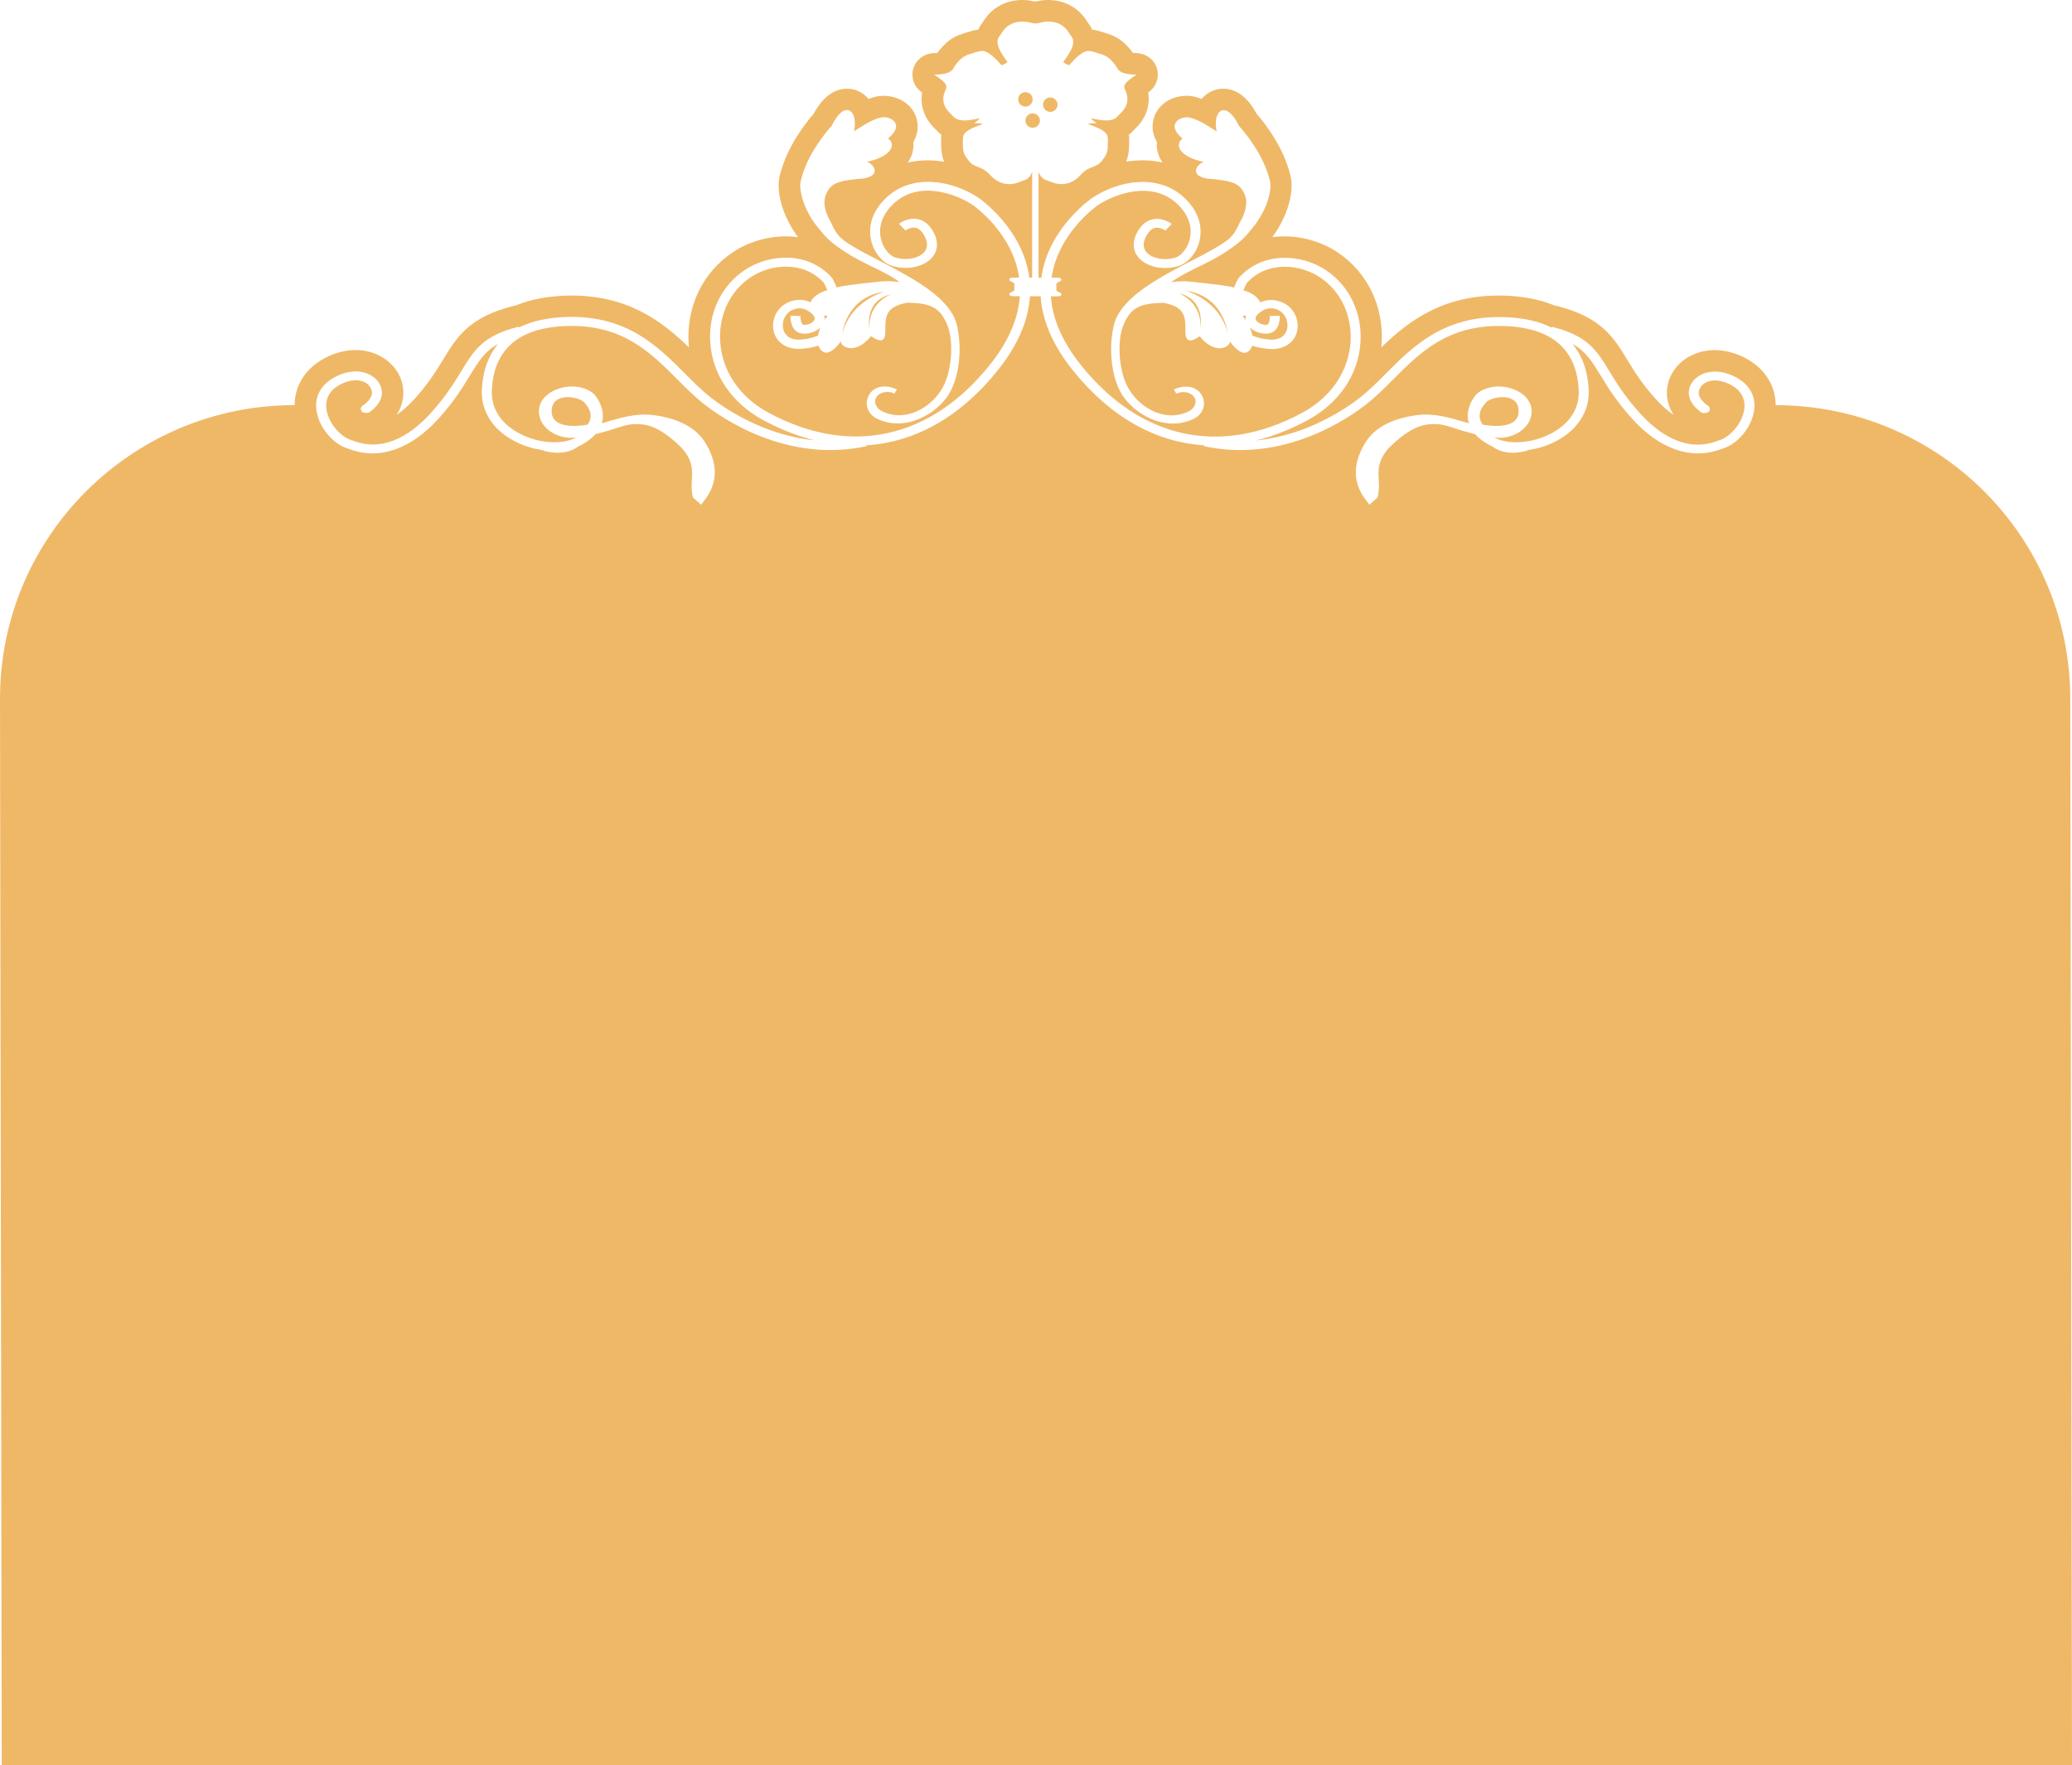<svg width="500" height="426" viewBox="0 0 500 426" fill="none" xmlns="http://www.w3.org/2000/svg">
<path d="M253.449 23.516C254.411 23.516 255.196 24.299 255.196 25.259C255.196 26.218 254.411 27.001 253.449 27.001C252.488 27.001 251.703 26.218 251.703 25.259C251.703 24.291 252.48 23.516 253.449 23.516Z" fill="#EFB867"/>
<path d="M306.161 80.479C308.909 80.039 308.853 76.586 308.837 76.202L306.45 76.266C306.474 77.162 306.169 78.313 305.745 78.376C304.895 78.52 303.469 78.009 303.085 77.241C302.716 76.546 303.485 75.787 304.19 75.283C305.496 74.332 306.866 74.156 308.3 74.755C310.327 75.619 311.048 77.953 310.535 79.615C310.247 80.599 309.293 82.189 306.281 81.95C304.671 81.814 303.325 81.502 302.22 80.998C302.076 80.351 301.883 79.695 301.619 79.056C302.789 80.183 304.703 80.711 306.161 80.479Z" fill="#EFB867"/>
<path d="M300.602 77.193C300.377 76.873 300.137 76.546 299.865 76.218C300.153 76.218 300.409 76.202 300.674 76.17C300.577 76.538 300.569 76.889 300.602 77.193Z" fill="#EFB867"/>
<path d="M358.721 97.009C360.059 95.674 366.587 94.515 366.467 99.383C366.347 104.252 357.807 102.493 357.807 102.493C356.253 100.383 357.383 98.344 358.721 97.009Z" fill="#EFB867"/>
<path d="M193.431 80.479C194.889 80.719 196.796 80.191 197.974 79.064C197.709 79.703 197.517 80.359 197.373 81.006C196.267 81.502 194.93 81.814 193.311 81.957C190.299 82.189 189.354 80.606 189.058 79.623C188.553 77.953 189.266 75.626 191.293 74.763C192.719 74.164 194.096 74.34 195.402 75.291C196.107 75.802 196.876 76.554 196.508 77.249C196.123 78.017 194.689 78.528 193.848 78.384C193.415 78.32 193.111 77.169 193.143 76.274L190.756 76.21C190.74 76.586 190.684 80.039 193.431 80.479Z" fill="#EFB867"/>
<path d="M198.991 77.193C199.023 76.897 199.007 76.546 198.919 76.17C199.183 76.194 199.44 76.218 199.728 76.218C199.456 76.538 199.207 76.865 198.991 77.193Z" fill="#EFB867"/>
<path d="M247.449 25.73C246.488 25.73 245.703 24.947 245.703 23.988C245.703 23.029 246.488 22.245 247.449 22.245C248.41 22.245 249.195 23.029 249.195 23.988C249.195 24.947 248.418 25.73 247.449 25.73Z" fill="#EFB867"/>
<path d="M133.125 99.384C133.005 94.516 139.534 95.675 140.872 97.01C142.21 98.345 143.339 100.383 141.785 102.493C141.785 102.493 133.254 104.252 133.125 99.384Z" fill="#EFB867"/>
<path d="M247.449 29.104C247.449 28.144 248.234 27.361 249.195 27.361C250.157 27.361 250.942 28.144 250.942 29.104C250.942 30.063 250.157 30.846 249.195 30.846C248.234 30.846 247.449 30.063 247.449 29.104Z" fill="#EFB867"/>
<path d="M71.089 97.78C71.129 92.733 74.069 88.404 79.212 86.016C83.378 84.076 87.824 83.988 91.38 85.753C94.793 87.414 97.004 90.513 97.3 94.002C97.493 96.143 96.932 98.243 95.706 100.128C97.172 99.145 98.678 97.804 100.201 96.103C103.437 92.501 105.319 89.41 106.834 86.943C110.214 81.376 113.13 76.569 123.881 73.846C124.073 73.798 124.257 73.758 124.45 73.734C127.974 72.264 132.164 71.466 136.947 71.346C151.366 71.027 159.762 77.575 166.251 83.844C166.218 83.501 166.194 83.149 166.17 82.806C165.65 73.942 169.591 65.772 176.713 60.964C181.055 58.025 186.903 56.476 192.566 57.243C189.042 52.483 187.199 46.541 188.136 42.564C189.714 35.768 194.088 30.058 196.34 27.471C200.161 20.267 205.071 21.258 206.521 21.753C207.755 22.176 208.788 22.911 209.59 23.877C210.014 23.725 210.447 23.574 210.911 23.446C214.18 22.488 218.706 23.645 220.629 27.231C221.141 28.189 222.295 31.009 220.396 34.299C220.46 34.946 220.436 35.617 220.308 36.287C220.156 37.102 219.811 38.156 219.058 39.234C221.934 38.571 224.922 38.555 227.822 39.027C227.414 38.02 227.149 36.854 227.125 35.425L227.109 34.818C227.093 34.147 227.069 33.373 227.174 32.55C226.677 32.167 226.268 31.751 225.9 31.344C225.844 31.288 225.796 31.216 225.699 31.128C223.104 28.717 221.99 25.546 222.511 22.328C220.404 20.93 219.579 18.191 220.669 15.819C221.518 13.982 223.424 12.848 225.451 12.808C225.748 12.8 225.996 12.792 226.188 12.777C226.316 12.593 226.461 12.393 226.629 12.201C228.007 10.532 229.505 8.959 232.541 8.057L233.15 7.865C234.047 7.578 235.008 7.274 236.066 7.154C236.402 6.38 236.811 5.821 237.083 5.453C237.131 5.389 237.179 5.333 237.235 5.246C239.334 1.78 242.915 -0.121 247.089 0.007C248.202 0.039 249.059 0.23 249.692 0.366C249.732 0.374 249.772 0.382 249.804 0.39C249.844 0.382 249.876 0.374 249.916 0.366C250.549 0.23 251.407 0.039 252.504 0.007C256.678 -0.129 260.283 1.78 262.373 5.246C262.422 5.325 262.478 5.389 262.518 5.453C262.79 5.821 263.199 6.372 263.535 7.154C264.592 7.274 265.554 7.578 266.451 7.865L266.988 8.033C270.096 8.951 271.594 10.524 272.924 12.138C273.108 12.353 273.268 12.569 273.404 12.768C273.597 12.784 273.845 12.8 274.141 12.8C276.168 12.84 278.075 13.974 278.916 15.811C280.005 18.183 279.18 20.914 277.073 22.312C277.602 25.522 276.481 28.701 273.869 31.128C273.797 31.2 273.741 31.264 273.685 31.328C273.316 31.743 272.908 32.151 272.411 32.534C272.515 33.356 272.499 34.131 272.475 34.802L272.459 35.425C272.435 36.846 272.171 38.012 271.762 39.019C274.662 38.547 277.65 38.563 280.526 39.226C279.773 38.14 279.429 37.094 279.276 36.279C279.148 35.609 279.124 34.938 279.188 34.291C277.29 31.001 278.443 28.181 278.956 27.223C280.879 23.637 285.405 22.488 288.649 23.438C289.122 23.574 289.562 23.717 289.995 23.877C290.796 22.903 291.83 22.168 293.063 21.753C294.513 21.258 299.424 20.267 303.245 27.471C305.496 30.058 309.862 35.76 311.44 42.548C312.378 46.541 310.543 52.483 307.018 57.243C312.682 56.476 318.522 58.025 322.864 60.964C329.994 65.772 333.935 73.942 333.414 82.798C333.398 83.15 333.366 83.501 333.334 83.844C339.815 77.575 348.21 71.027 362.654 71.346C367.429 71.458 371.618 72.264 375.135 73.734C375.327 73.758 375.512 73.798 375.704 73.846C386.446 76.577 389.37 81.385 392.743 86.943C394.257 89.427 396.14 92.517 399.392 96.127C400.914 97.828 402.412 99.169 403.878 100.144C402.653 98.259 402.084 96.167 402.276 94.042C402.58 90.521 404.791 87.422 408.164 85.785C411.753 84.004 416.207 84.084 420.373 86.024C425.524 88.42 428.464 92.749 428.496 97.796C467.749 97.796 499.577 129.516 499.577 168.656L500 426H0.423L0 168.656C0.008 129.508 31.827 97.78 71.089 97.78ZM76.336 98.818C76.793 102.995 80.406 107.355 84.179 108.337L84.379 108.409C91.541 111.093 99.199 108.441 105.952 100.902C109.629 96.814 111.712 93.395 113.387 90.64C115.501 87.198 116.943 84.811 120.188 83.014C117.44 86.312 116.455 90.361 116.278 94.074C116.038 99.169 118.882 103.698 124.089 106.445C125.771 107.339 127.582 107.97 129.408 108.369C129.625 108.361 129.889 108.409 130.209 108.513C130.578 108.577 130.946 108.657 131.307 108.697C131.227 108.713 131.147 108.745 131.067 108.761C136.738 110.358 139.55 107.73 139.55 107.73C139.766 107.627 139.991 107.563 140.183 107.451C141.665 106.66 142.819 105.782 143.684 104.8C144.661 104.544 145.654 104.281 146.648 103.993C150.213 102.931 151.847 101.981 155.372 102.476C159.802 103.075 164.416 108.01 164.752 108.401C168.582 112.929 166.106 115.764 167.228 120.069L169.199 121.826C169.679 120.852 175.711 115.693 170.136 106.764C167.933 103.226 163.775 101.014 157.783 100.2C153.689 99.641 149.732 100.823 145.895 101.965C145.662 102.028 145.422 102.084 145.182 102.164C145.206 102.052 145.27 101.965 145.302 101.861C145.422 101.358 145.486 100.87 145.486 100.399C145.486 98.131 144.261 96.263 143.66 95.488C142.218 93.643 137.764 92.182 133.422 94.402C130.866 95.704 129.625 98.011 130.169 100.423C130.802 103.162 133.526 105.263 136.971 105.63C137.636 105.694 138.332 105.63 139.013 105.606C138.989 105.614 138.981 105.622 138.965 105.63C135.585 107.443 129.849 107.02 125.323 104.608C122.727 103.242 118.401 100.048 118.682 94.162C119.17 84.14 125.379 78.933 137.147 78.677C150.325 78.398 157.006 85.098 163.471 91.583C165.586 93.699 167.58 95.712 169.783 97.436C174.141 100.902 189.867 111.867 209.125 107.691L209.061 107.483C220.861 106.74 231.82 100.599 240.84 89.291C246.063 82.742 248.202 76.761 248.539 71.506H251.118C251.447 76.761 253.594 82.742 258.817 89.291C267.837 100.591 278.796 106.74 290.596 107.483L290.532 107.691C309.79 111.867 325.515 100.902 329.873 97.436C332.068 95.712 334.071 93.699 336.186 91.583C342.651 85.098 349.332 78.398 362.51 78.677C374.27 78.933 380.478 84.14 380.975 94.162C381.255 100.048 376.93 103.242 374.334 104.608C369.808 107.02 364.072 107.443 360.691 105.63C360.675 105.622 360.667 105.614 360.643 105.606C361.324 105.63 362.021 105.702 362.686 105.63C366.131 105.263 368.855 103.17 369.487 100.423C370.032 98.011 368.782 95.704 366.235 94.402C361.901 92.182 357.439 93.643 355.997 95.488C355.396 96.27 354.171 98.131 354.171 100.399C354.171 100.87 354.227 101.358 354.355 101.861C354.387 101.973 354.451 102.052 354.475 102.164C354.235 102.084 353.994 102.028 353.762 101.965C349.925 100.823 345.967 99.641 341.874 100.2C335.882 101.014 331.724 103.226 329.521 106.764C323.953 115.693 329.978 120.852 330.458 121.826L332.429 120.069C333.55 115.772 331.075 112.929 334.904 108.401C335.241 108.01 339.855 103.075 344.285 102.476C347.802 101.981 349.436 102.923 353.009 103.993C354.002 104.281 354.996 104.544 355.973 104.8C356.838 105.782 357.992 106.66 359.474 107.451C359.674 107.563 359.89 107.627 360.107 107.73C360.107 107.73 362.918 110.358 368.59 108.761C368.51 108.745 368.43 108.713 368.35 108.697C368.718 108.649 369.079 108.577 369.447 108.513C369.768 108.409 370.032 108.369 370.248 108.369C372.075 107.978 373.885 107.339 375.568 106.445C380.767 103.698 383.619 99.169 383.378 94.074C383.194 90.361 382.209 86.312 379.469 83.014C382.705 84.811 384.147 87.206 386.27 90.64C387.945 93.395 390.027 96.814 393.704 100.902C400.458 108.441 408.116 111.093 415.278 108.409L415.478 108.337C419.251 107.355 422.864 103.003 423.321 98.818C423.713 95.304 421.911 92.421 418.242 90.72C415.526 89.45 412.73 89.347 410.559 90.417C408.813 91.271 407.683 92.789 407.539 94.474C407.307 97.029 409.694 98.93 410.551 99.537C410.736 99.665 410.952 99.721 411.176 99.697L411.817 99.625C412.666 99.529 412.931 98.435 412.218 97.972C411.537 97.556 409.798 96.143 409.926 94.649C410.023 93.675 410.688 92.797 411.721 92.278C413.187 91.567 415.118 91.678 417.128 92.613C420.645 94.25 421.134 96.774 420.933 98.618C420.533 102.188 417.345 105.622 414.781 106.293L414.349 106.445C406.562 109.376 399.841 104.328 395.587 99.569C392.046 95.632 390.003 92.293 388.377 89.626C385.245 84.467 383.178 81.073 374.502 78.869L374.438 79.077C371.498 77.591 367.645 76.649 362.614 76.529C348.323 76.225 340.936 83.629 334.44 90.153C332.373 92.23 330.418 94.194 328.335 95.847C325.147 98.355 315.598 105.087 303.141 106.293C307.235 105.279 311.368 103.666 315.51 101.437C323.184 97.277 327.855 90.385 328.303 82.495C328.72 75.475 325.62 69.022 320.036 65.253C314.18 61.292 304.791 60.565 298.975 67.018C298.831 67.161 298.31 68.088 297.782 69.406C296.027 68.918 293.167 68.631 287.528 68C285.982 67.824 284.307 67.872 282.593 68.104C287.592 64.582 292.591 63.544 298.759 58.672C300.553 57.235 301.467 55.925 301.979 55.334C305.568 51.197 307.01 46.054 306.466 43.73C304.959 37.254 300.153 31.687 298.999 30.41C295.827 23.885 292.527 26.664 293.592 31.711C290.94 30.018 289.49 29.06 287.311 28.429C285.1 27.782 281.023 29.835 285.381 33.468C283.482 34.698 284.251 37.781 290.54 39.098C288.93 39.41 286.166 43.02 293.079 43.259C297.734 43.77 299.272 44.401 300.353 46.933C301.202 48.929 300.594 51.317 299.128 53.809C298.711 54.511 298.102 56.556 296.123 58.009C292.27 60.876 285.781 63.536 279.309 67.441C275.103 69.989 270.024 73.67 268.838 78.27C267.516 83.453 267.973 90.824 270.801 95.304C273.685 99.864 281.087 104.368 287.976 101.126C290.46 99.96 291.269 97.229 289.803 95.065C288.441 93.076 285.717 92.861 283.242 94.026C283.715 94.657 283.666 94.633 283.819 95.017C285.405 94.274 287.351 94.633 288.161 95.823C288.962 97.013 288.329 98.594 286.751 99.337C280.783 102.132 274.911 98.004 272.611 94.226C270.232 90.728 269.367 83.301 270.953 78.805C272.788 74.197 274.967 73.223 280.742 73.079C285.805 74.069 286.102 76.082 286.054 79.987C285.998 83.9 288.962 81.409 289.514 81.169C293.167 85.753 296.796 83.852 296.788 82.431C299.889 86.567 301.483 85.194 302.204 83.445C303.349 83.828 304.647 84.084 306.121 84.212C310.159 84.539 312.273 82.415 312.898 80.322C313.691 77.759 312.578 74.301 309.373 72.959C307.603 72.209 305.777 72.233 304.102 72.975C303.63 71.825 302.22 70.675 300.049 70.076C300.401 69.166 300.754 68.503 300.898 68.272C305.704 62.977 313.619 63.632 318.594 66.978C323.537 70.316 326.269 76.082 325.908 82.391C325.483 89.554 321.238 95.847 314.26 99.625C294.609 110.238 275.127 106.037 260.803 88.061C255.941 81.975 253.914 76.401 253.594 71.53H255.292C255.861 71.53 256.149 71.274 256.149 71.019C256.149 70.643 255.268 70.5 254.923 70.116V68.431C255.268 68.048 256.149 67.904 256.149 67.529C256.149 67.273 255.861 67.026 255.292 67.026H253.762C255.324 56.117 264.825 49.6 264.977 49.496C268.966 46.829 278.131 43.371 284.243 49.368C287.816 52.858 287.52 56.3 287.023 58.041C286.382 60.277 284.836 61.803 283.658 62.178C281.159 62.953 278.299 62.482 276.865 61.092C275.848 60.102 275.704 58.768 276.481 57.219C277.13 55.925 277.891 55.182 278.756 54.999C279.981 54.743 281.183 55.645 281.199 55.661L282.761 54.048C282.681 53.984 280.646 52.443 278.243 52.914C276.585 53.242 275.247 54.4 274.278 56.348C273.132 58.656 273.429 60.916 275.095 62.538C277.186 64.566 281.023 65.253 284.42 64.191C286.582 63.536 288.569 61.284 289.338 58.576C289.955 56.42 290.348 52.172 286.014 47.939C279.693 41.734 269.912 43.531 263.527 47.795C263.367 47.907 252.881 55.102 251.294 67.042H250.613V41.47C250.758 41.838 250.918 42.181 251.118 42.461C251.879 43.491 252.48 43.419 253.521 43.866C255.997 44.92 258.016 44.393 259.53 43.339C260.579 42.612 260.907 41.854 262.101 41.055C263.279 40.248 264.849 40.137 265.73 39.042C266.795 37.709 267.284 36.934 267.316 35.353C267.34 33.732 267.468 32.869 266.876 32.175C266.066 31.208 264.208 30.514 262.47 29.93C262.87 29.803 263.543 29.731 264.641 29.731C263.912 29.244 263.479 28.852 263.231 28.533C264.969 28.916 266.836 29.268 268.141 28.948C269.487 28.621 269.583 28.086 270.392 27.343C272.283 25.578 272.339 23.693 271.682 22.072C271.226 20.97 270.505 20.459 274.246 18.015C269.527 17.951 269.904 16.578 268.99 15.508C267.901 14.182 267.236 13.519 265.554 13.024C263.823 12.489 262.942 12.122 262.021 12.401C260.635 12.832 259.217 14.382 257.991 15.755C257.679 15.651 257.367 15.524 257.014 15.3C256.854 15.196 256.71 15.084 256.574 14.973C257.655 13.471 258.897 11.706 258.969 10.333C259.033 9.103 258.496 8.839 257.951 7.937C256.654 5.781 254.635 5.15 252.72 5.214C251.631 5.246 250.91 5.557 249.844 5.677C248.787 5.557 248.066 5.246 246.968 5.214C245.046 5.15 243.035 5.789 241.737 7.937C241.193 8.839 240.656 9.103 240.72 10.333C240.792 11.714 242.042 13.471 243.115 14.973C242.971 15.084 242.835 15.196 242.675 15.3C242.322 15.524 242.01 15.643 241.697 15.755C240.464 14.382 239.046 12.832 237.668 12.401C236.747 12.114 235.865 12.481 234.135 13.024C232.453 13.519 231.788 14.182 230.698 15.508C229.793 16.578 230.162 17.943 225.443 18.015C229.184 20.459 228.463 20.978 228.007 22.072C227.35 23.693 227.406 25.578 229.296 27.343C230.098 28.086 230.194 28.621 231.547 28.948C232.853 29.268 234.72 28.916 236.458 28.533C236.202 28.852 235.777 29.244 235.048 29.731C236.154 29.731 236.819 29.803 237.219 29.93C235.481 30.514 233.622 31.216 232.813 32.175C232.22 32.869 232.349 33.732 232.373 35.353C232.397 36.942 232.885 37.717 233.959 39.042C234.84 40.145 236.41 40.256 237.588 41.055C238.781 41.854 239.11 42.612 240.159 43.339C241.673 44.393 243.692 44.928 246.167 43.866C247.209 43.419 247.81 43.491 248.571 42.461C248.779 42.173 248.939 41.83 249.075 41.47V67.01H248.394C246.8 55.071 236.322 47.875 236.162 47.763C229.777 43.499 220.004 41.702 213.675 47.907C209.349 52.14 209.734 56.388 210.351 58.544C211.12 61.252 213.106 63.504 215.269 64.159C218.666 65.221 222.503 64.534 224.594 62.505C226.26 60.892 226.565 58.624 225.411 56.316C224.442 54.368 223.104 53.202 221.446 52.882C219.042 52.403 217.008 53.944 216.928 54.016L218.49 55.63C218.514 55.614 219.707 54.719 220.933 54.967C221.798 55.142 222.559 55.885 223.208 57.187C223.977 58.728 223.841 60.07 222.824 61.06C221.382 62.45 218.522 62.929 216.03 62.146C214.845 61.779 213.307 60.254 212.666 58.009C212.169 56.276 211.873 52.827 215.446 49.337C221.566 43.331 230.722 46.797 234.712 49.464C234.864 49.576 244.365 56.093 245.927 66.994H244.397C243.828 66.994 243.54 67.241 243.54 67.497C243.54 67.864 244.421 68.016 244.765 68.399V70.084C244.421 70.468 243.54 70.611 243.54 70.987C243.54 71.242 243.828 71.498 244.397 71.498H246.095C245.775 76.377 243.748 81.944 238.885 88.029C224.554 106.013 205.071 110.214 185.429 99.593C178.451 95.815 174.205 89.522 173.781 82.359C173.42 76.05 176.152 70.284 181.095 66.946C186.078 63.6 193.984 62.945 198.791 68.24C198.935 68.463 199.279 69.134 199.64 70.044C197.469 70.651 196.059 71.793 195.586 72.943C193.912 72.201 192.086 72.177 190.315 72.927C187.111 74.277 185.997 77.727 186.79 80.29C187.415 82.375 189.53 84.499 193.568 84.18C195.042 84.052 196.331 83.796 197.485 83.413C198.214 85.17 199.8 86.543 202.9 82.399C202.892 83.82 206.521 85.729 210.174 81.137C210.727 81.385 213.699 83.868 213.635 79.955C213.587 76.05 213.883 74.037 218.946 73.047C224.714 73.191 226.893 74.165 228.736 78.773C230.322 83.269 229.465 90.696 227.077 94.194C224.77 97.972 218.906 102.1 212.938 99.305C211.36 98.562 210.727 96.981 211.528 95.791C212.337 94.601 214.284 94.25 215.87 94.985C216.022 94.601 215.974 94.625 216.447 93.995C213.972 92.829 211.248 93.044 209.886 95.033C208.42 97.205 209.229 99.928 211.712 101.094C218.61 104.336 226.012 99.832 228.888 95.272C231.716 90.784 232.172 83.421 230.851 78.238C229.665 73.638 224.586 69.965 220.38 67.409C213.907 63.496 207.419 60.837 203.565 57.977C201.587 56.516 200.978 54.472 200.561 53.777C199.095 51.285 198.486 48.897 199.336 46.901C200.417 44.369 201.955 43.73 206.609 43.227C213.523 42.988 210.759 39.378 209.149 39.066C215.438 37.749 216.215 34.666 214.308 33.436C218.666 29.811 214.588 27.75 212.377 28.397C210.19 29.028 208.748 29.986 206.097 31.679C207.162 26.632 203.862 23.853 200.689 30.378C199.536 31.655 194.721 37.222 193.223 43.698C192.679 46.022 194.129 51.165 197.709 55.302C198.214 55.893 199.127 57.203 200.93 58.64C207.098 63.52 212.097 64.55 217.096 68.072C215.381 67.84 213.699 67.792 212.161 67.968C206.521 68.599 203.661 68.886 201.907 69.374C201.37 68.048 200.858 67.121 200.713 66.986C194.898 60.533 185.509 61.26 179.653 65.221C174.069 68.99 170.969 75.443 171.385 82.463C171.842 90.353 176.504 97.237 184.179 101.406C188.329 103.642 192.454 105.255 196.548 106.261C184.091 105.047 174.542 98.323 171.353 95.815C169.271 94.162 167.316 92.198 165.249 90.121C158.744 83.605 151.366 76.194 137.075 76.497C132.044 76.617 128.191 77.559 125.251 79.045L125.187 78.837C116.511 81.041 114.444 84.435 111.312 89.594C109.685 92.261 107.643 95.6 104.102 99.537C99.848 104.296 93.127 109.344 85.34 106.413L84.908 106.261C82.336 105.582 79.148 102.148 78.755 98.587C78.555 96.742 79.036 94.218 82.561 92.581C84.571 91.647 86.502 91.527 87.968 92.246C89.009 92.765 89.666 93.643 89.762 94.617C89.891 96.111 88.152 97.532 87.471 97.94C86.758 98.403 87.023 99.505 87.872 99.593L88.513 99.665C88.737 99.689 88.953 99.633 89.138 99.505C89.995 98.906 92.382 96.997 92.15 94.442C92.005 92.757 90.876 91.239 89.129 90.385C86.966 89.307 84.171 89.418 81.447 90.688C77.746 92.429 75.944 95.304 76.336 98.818Z" fill="#EFB867"/>
<path d="M213.363 70.431C204.022 71.734 203.269 80.639 203.269 80.639C205.135 72.629 213.363 70.431 213.363 70.431Z" fill="#EFB867"/>
<path d="M209.814 79.304C209.477 73.037 215.029 71.03 215.029 71.03C208.412 72.565 209.814 79.304 209.814 79.304Z" fill="#EFB867"/>
<path d="M286.118 70.175C295.459 71.478 296.212 80.383 296.212 80.383C294.337 72.381 286.118 70.175 286.118 70.175Z" fill="#EFB867"/>
<path d="M289.659 79.048C289.995 72.781 284.444 70.774 284.444 70.774C291.069 72.309 289.659 79.048 289.659 79.048Z" fill="#EFB867"/>
</svg>
